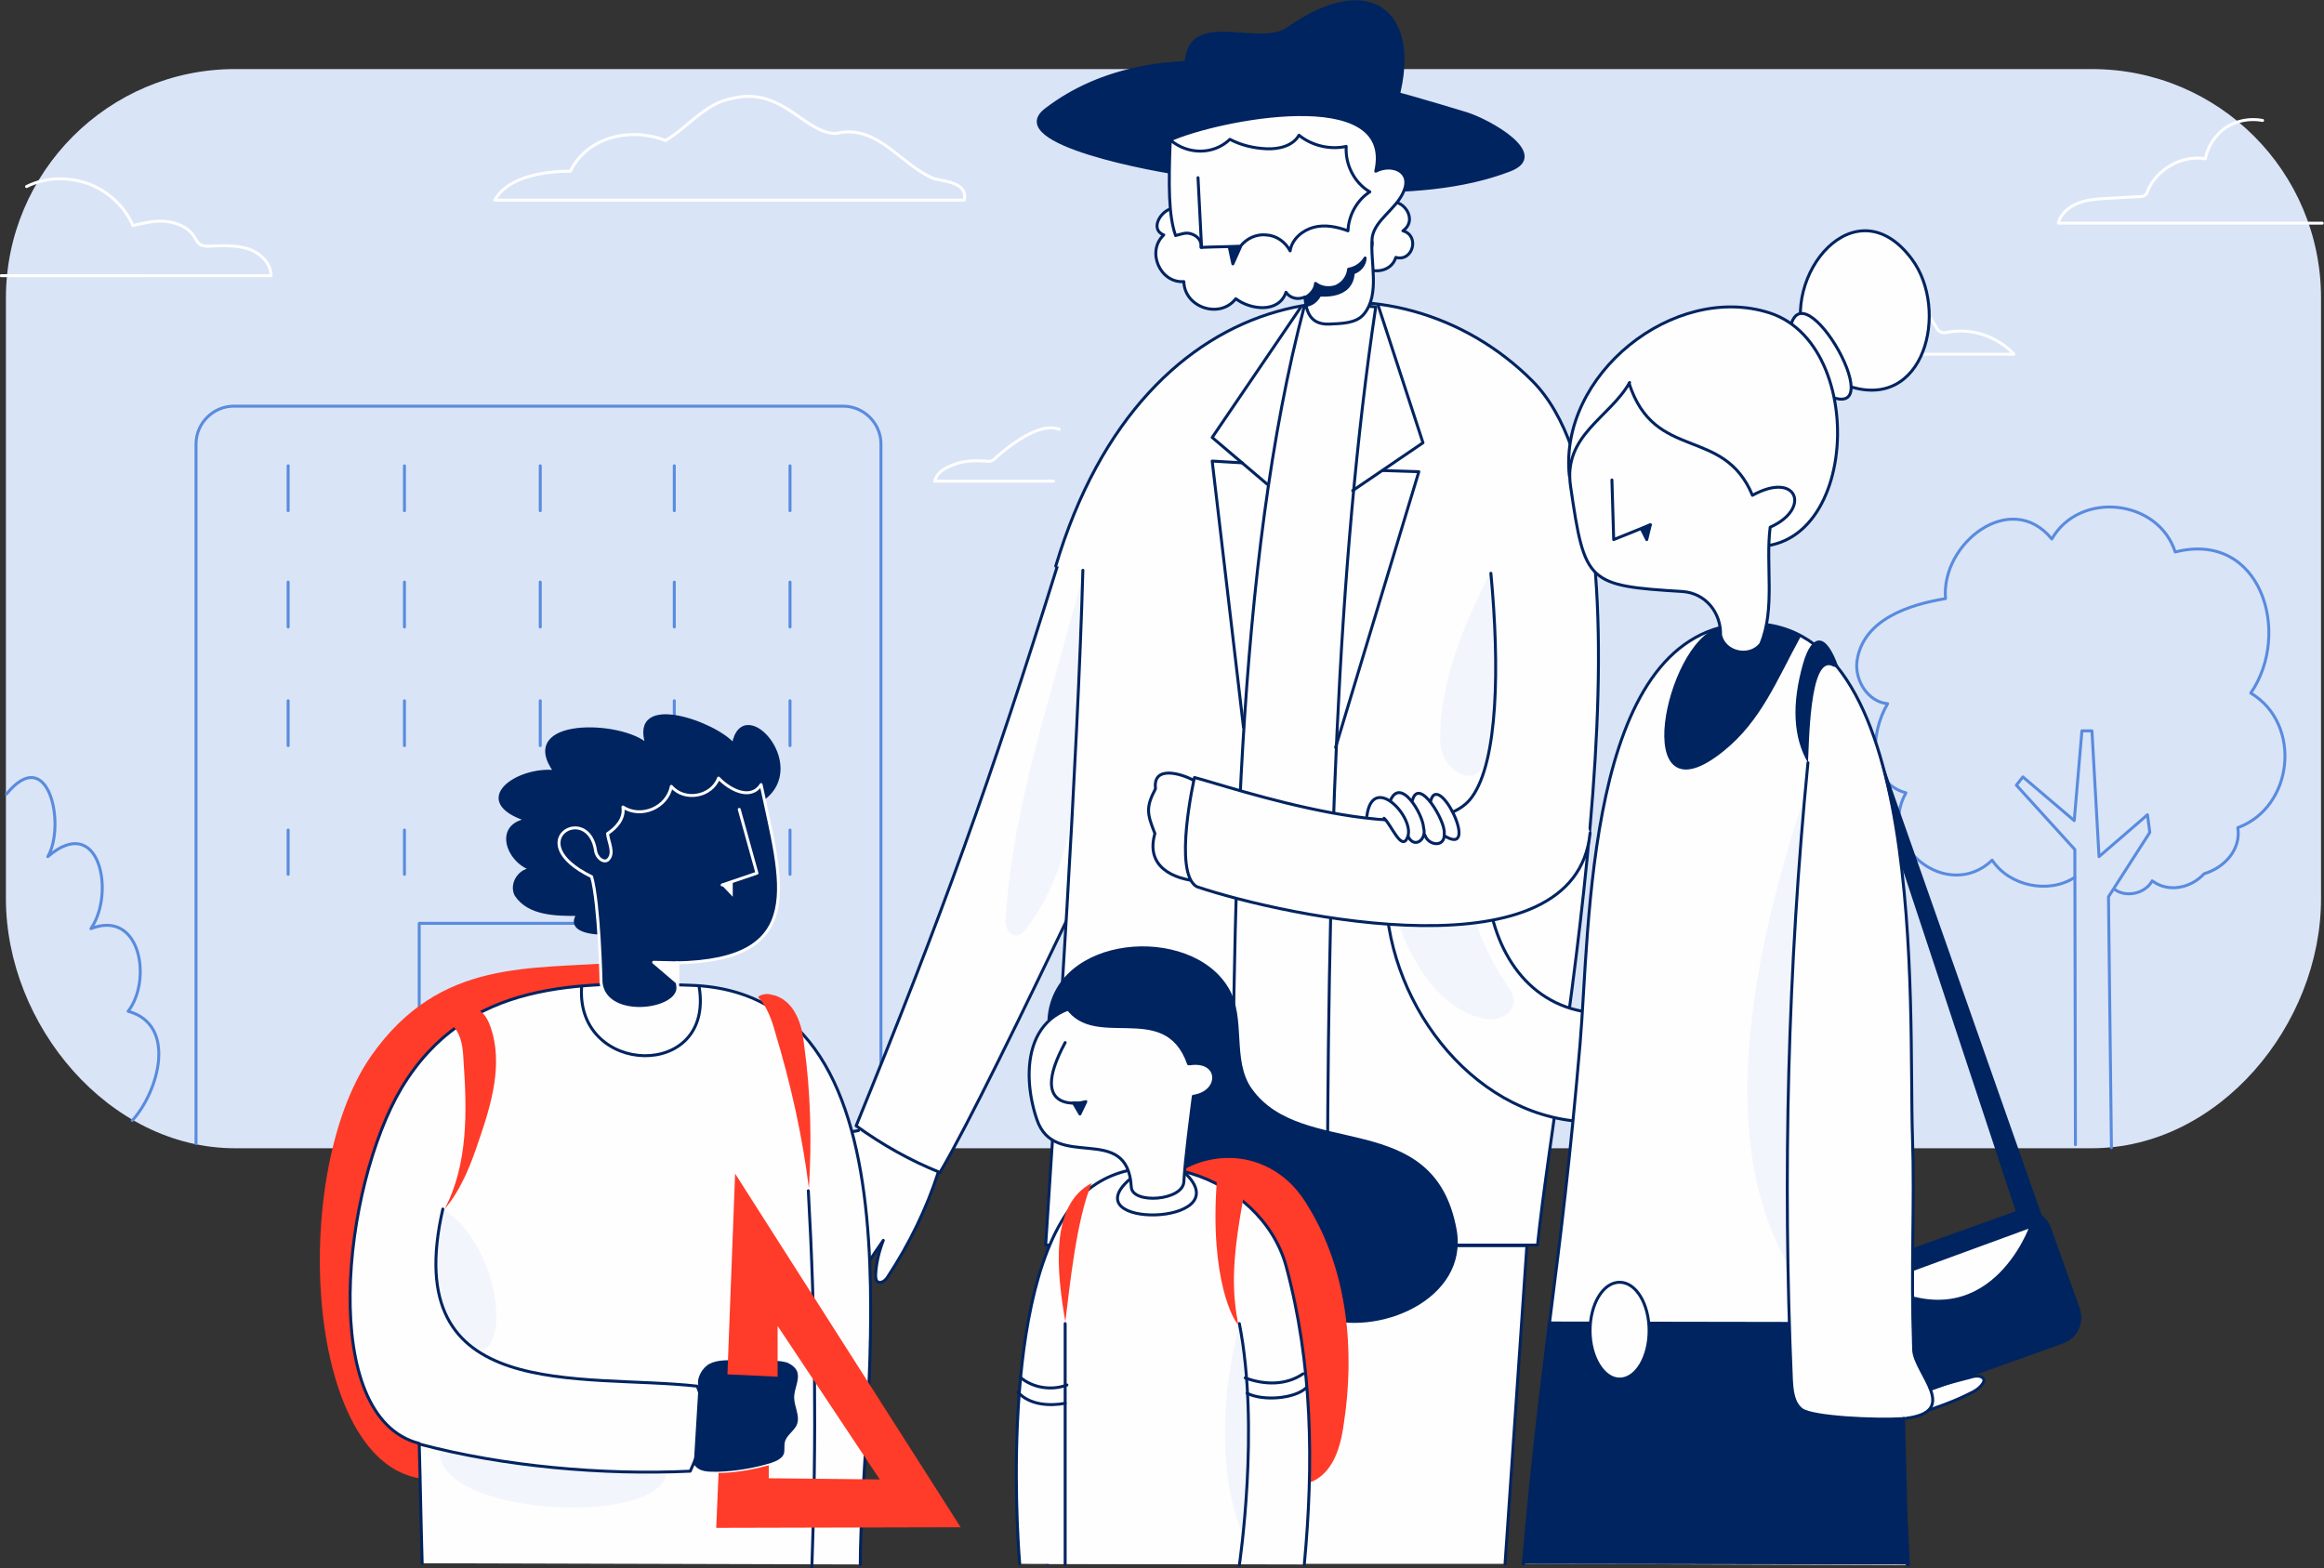 <?xml version="1.0" encoding="utf-8"?>
<!-- Generator: Adobe Illustrator 27.3.1, SVG Export Plug-In . SVG Version: 6.00 Build 0)  -->
<svg version="1.1" id="Layer_1" xmlns="http://www.w3.org/2000/svg" xmlns:xlink="http://www.w3.org/1999/xlink" x="0px" y="0px"
	 viewBox="0 0 393.6 265.6" style="enable-background:new 0 0 393.6 265.6;" xml:space="preserve">
<rect x="0" y="0" width="393.6" height="265.6" fill="#333333" stroke="none"/>
<style type="text/css">
	.st0{fill:#D9E4F7;}
	.st1{fill:none;stroke:#598BDE;stroke-width:0.5;stroke-linecap:round;stroke-linejoin:round;stroke-miterlimit:10;}
	.st2{fill:none;stroke:#FFFEFF;stroke-width:0.5;stroke-linecap:round;stroke-linejoin:round;stroke-miterlimit:10;}
	.st3{fill:#FFFEFF;}
	.st4{fill:none;stroke:#002460;stroke-width:0.5;stroke-linecap:round;stroke-linejoin:round;stroke-miterlimit:10;}
	.st5{fill:#F2F6FC;}
	.st6{fill:#FFFEFF;stroke:#002460;stroke-width:0.5;stroke-linecap:round;stroke-linejoin:round;stroke-miterlimit:10;}
	.st7{fill:#FFFEFF;stroke:#002460;stroke-width:0.5;stroke-miterlimit:10;}
	.st8{fill:#002460;stroke:#002460;stroke-width:0.5;stroke-linecap:round;stroke-linejoin:round;stroke-miterlimit:10;}
	.st9{fill:#002460;}
	.st10{fill:#FF3B29;}
	.st11{fill:none;stroke:#002460;stroke-width:0.5;stroke-miterlimit:10;}
	.st12{fill:#002460;stroke:#FFFEFF;stroke-width:0.5;stroke-linecap:round;stroke-linejoin:round;stroke-miterlimit:10;}
	.st13{fill:#FFFEFF;stroke:#FFFEFF;stroke-width:0.5;stroke-linecap:round;stroke-linejoin:round;stroke-miterlimit:10;}
</style>
<g>
	<g>
		<path class="st0" d="M39.8,11.7h314.5c21.4,0,38.8,17.3,38.8,38.8v101.7c0,21.4-17.3,42.3-38.8,42.3H39.8
			C18.4,194.5,1,173.6,1,152.2V50.5C1,29.1,18.4,11.7,39.8,11.7z"/>
		<path class="st1" d="M33.2,193.7V75.2c0-3.5,2.9-6.4,6.4-6.4h103.2c3.5,0,6.4,2.9,6.4,6.4v119.2"/>
		<path class="st1" d="M48.8,78.9v7.6"/>
		<path class="st1" d="M68.5,78.9v7.6"/>
		<path class="st1" d="M91.5,78.9v7.6"/>
		<path class="st1" d="M114.2,78.9v7.6"/>
		<path class="st1" d="M133.8,78.9v7.6"/>
		<path class="st1" d="M48.8,98.6v7.6"/>
		<path class="st1" d="M68.5,98.6v7.6"/>
		<path class="st1" d="M91.5,98.6v7.6"/>
		<path class="st1" d="M114.2,98.6v7.6"/>
		<path class="st1" d="M133.8,98.6v7.6"/>
		<path class="st1" d="M48.8,118.7v7.6"/>
		<path class="st1" d="M68.5,118.7v7.6"/>
		<path class="st1" d="M91.5,118.7v7.6"/>
		<path class="st1" d="M114.2,118.7v7.6"/>
		<path class="st1" d="M133.8,118.7v7.6"/>
		<path class="st1" d="M48.8,140.6v7.5"/>
		<path class="st1" d="M68.5,140.6v7.5"/>
		<path class="st1" d="M91.5,140.6v7.5"/>
		<path class="st1" d="M114.2,140.6v7.5"/>
		<path class="st1" d="M133.8,140.6v7.5"/>
		<path class="st1" d="M113.2,156.4H71v29.2h42.2L113.2,156.4L113.2,156.4z"/>
		<path class="st1" d="M1.1,134.5c7.1-8.7,10.1,5.2,7,10.6c8.7-7.5,11.5,6.1,7.3,12.2c8.4-3.3,10.4,8.7,6.3,14
			c8.4,2.3,5.1,13.7,0.7,18.5"/>
		<path class="st1" d="M351.5,193.9l-0.1-50l-9.9-10.9l1.1-1.4l8.7,7.4l1.3-15.2h1.7l1.2,21.3l7.3-6.3l0.9-0.8l0.4,3l-7,10.9
			l0.5,42.5"/>
		<path class="st1" d="M358.2,150.7c2,1.4,5.2,0.6,6.3-1.5c2.8,2.1,6.6,1.2,8.8-1.2c3.4-1,6.3-4.1,5.7-7.8
			c9.5-3.5,10.9-17.6,2.2-22.8c7-10.2,1.7-27.6-12.8-23.9c-2.9-9-16.2-10.4-20.9-2.2c-6.9-8.5-18.8,0.7-18,10.1
			c-6.1,1-14,3.5-15,10.6c-0.4,3.3,1.9,6.9,5.2,7.2c-2.9,4.8-3.5,13.3,3.1,15.1c-5.1,9,7.1,18.6,14.6,11.4c2.9,4.4,9.6,5.8,14,2.9"
			/>
		<path class="st2" d="M4.5,31.6c3.2-1.6,7-1.7,10.4-0.5c3.3,1.2,6.2,3.8,7.6,7.1c1.8-0.4,3.7-0.9,5.6-0.7s3.8,1,4.8,2.6
			c0.3,0.5,0.5,1,1,1.3c0.4,0.3,1,0.3,1.5,0.3c2.2-0.1,4.4-0.2,6.5,0.4c2.1,0.7,4,2.4,4,4.6H0.2"/>
		<path class="st2" d="M83.8,33.9h79.5c0.7-2.8-3-3.2-5-3.6c-5.7-2.2-9.6-9.4-16.7-7.7c-5.3,0.1-9.1-8.1-17.7-5.9
			c-4.5,0.8-7.4,4.9-11.2,7.1c-5.8-2.3-13.2-0.7-16.1,5.2C92.2,29,86,29.9,83.8,33.9z"/>
		<path class="st2" d="M178.4,81.5h-20.1c0.5-1.7,1.9-2.3,3.5-2.9s3.4-0.6,5.1-0.5c0.3,0,0.6,0.1,0.9,0c0.4-0.1,0.7-0.4,1-0.7
			c1.3-1.2,2.7-2.2,4.1-3.1c2-1.2,4.3-2.3,6.5-1.6"/>
		<path class="st2" d="M309.2,47.8c2.6-0.5,5.4,0.6,6.8,2.8c4.2-1.6,9.4,0.3,11.6,4.3c0.3,0.5,0.5,1,1,1.3s1.1,0.1,1.7,0
			c3.9-0.6,8.1,0.9,10.8,3.8h-35.6"/>
		<path class="st2" d="M383.2,20.4c-2.1-0.4-4.4,0-6.2,1.2c-1.8,1.2-3.1,3.2-3.5,5.3c-4-0.7-8.3,1.8-9.8,5.5
			c-0.1,0.3-0.2,0.6-0.5,0.7c-0.2,0.2-0.5,0.2-0.8,0.2c-1.8,0.1-3.6,0.2-5.5,0.3c-1.7,0.1-3.3,0.2-4.9,0.8s-3,1.8-3.4,3.4h44.7"/>
		<path class="st3" d="M145.4,191.5c-4.5,0.7-8.9,2.2-12.8,4.5c-0.6,0.3-1.3,1-1,1.6c0.2,0.5,0.9,0.6,1.5,0.6
			c2.6-0.1,5.2-0.1,7.9-0.2c-2.5,3.6-4.5,7.5-6,11.6c-0.2,0.5-0.3,1.1,0.1,1.4c0.4,0.3,1-0.1,1.4-0.5c2-2,3.8-4.3,5.4-6.7
			c-1.6,3-3,6.1-4,9.3c-0.4,1.4-1.3,3.9-0.5,4.4c0.6,0.3,1.1-0.5,1.5-1c2.2-3.2,4.3-6.3,6.5-9.5c-2.1,3.9-4.8,12.3-3.6,12.8
			c1,0.4,2-1,2.6-1.9c1.7-2.6,3.4-5.2,5.2-7.8c-0.7,1.8-1.2,3.8-1.3,5.8c0,0.4,0,0.9,0.3,1.2c0.6,0.4,1.4-0.2,1.8-0.9
			c3.6-5.5,6.5-11.4,8.5-17.6"/>
		<path class="st4" d="M145.4,191.5c-4.5,0.7-8.9,2.2-12.8,4.5c-0.6,0.3-1.3,1-1,1.6c0.2,0.5,0.9,0.6,1.5,0.6
			c2.6-0.1,5.2-0.1,7.9-0.2c-2.5,3.6-4.5,7.5-6,11.6c-0.2,0.5-0.3,1.1,0.1,1.4c0.4,0.3,1-0.1,1.4-0.5c2-2,3.8-4.3,5.4-6.7
			c-1.6,3-3,6.1-4,9.3c-0.4,1.4-1.3,3.9-0.5,4.4c0.6,0.3,1.1-0.5,1.5-1c2.2-3.2,4.3-6.3,6.5-9.5c-2.1,3.9-4.8,12.3-3.6,12.8
			c1,0.4,2-1,2.6-1.9c1.7-2.6,3.4-5.2,5.2-7.8c-0.7,1.8-1.2,3.8-1.3,5.8c0,0.4,0,0.9,0.3,1.2c0.6,0.4,1.4-0.2,1.8-0.9
			c3.6-5.5,6.5-11.4,8.5-17.6"/>
		<path class="st3" d="M179.2,95.5c-11.5,37-19.6,59.4-34.2,95.2c4.4,3.2,9.2,5.9,14.2,7.9c9.1-15.4,38.7-79.1,46-95.4"/>
		<path class="st4" d="M179.2,95.5c-11.5,37-19.6,59.4-34.2,95.2c4.4,3.2,9.2,5.9,14.2,7.9c9.1-15.4,38.7-79.1,46-95.4"/>
		<path class="st5" d="M183.4,97.3c-4.9,19.2-11.8,38.4-13.1,58.2c-0.3,2.3,1.7,4.2,3.4,2C186.4,141,181.2,117.3,183.4,97.3z"/>
		<path class="st3" d="M183.4,96.6c-0.9,32.3-4.2,82.1-6.3,114.3h83.3c3.3-32.1,22-123.5-0.9-146.4c-22.8-22.8-65.7-18.9-80.7,31.4"
			/>
		<path class="st4" d="M183.4,96.6c-0.9,32.3-4.2,82.1-6.3,114.3h83.3c3.3-32.1,22-123.5-0.9-146.4c-22.8-22.8-65.7-18.9-80.7,31.4"
			/>
		<path class="st6" d="M220.9,51.9c-11.5,43.6-12.2,101.7-12.2,159.1h16.1c0-63.3,1.6-114.8,8.2-159
			C228.4,51.4,223.9,51.5,220.9,51.9z"/>
		<path class="st4" d="M220.4,51.9l-15.1,22.2l9.3,7.9"/>
		<path class="st4" d="M210.4,78.4l-5.1-0.3l5.3,45.1"/>
		<path class="st4" d="M202.2,132.2c-2.2-1.2-7-2.6-6.5,1.4c-1.7,3.2-1.4,4.3-0.1,7.6c-1.6,5.5,2.9,7.8,7.8,8.1"/>
		<path class="st4" d="M233.4,51.7L241,75l-11.9,8.1"/>
		<path class="st4" d="M234.2,79.7l6.1,0.2l-14.1,46.7"/>
		<path class="st3" d="M177.4,264.9l1.5-53.9h79.7l-3.7,53.9"/>
		<path class="st4" d="M177.4,264.9l1.5-53.9h79.7l-3.7,53.9"/>
		<path class="st5" d="M252.4,97c-4.6,9-8.6,18.5-8.5,28.6c0,4.7,6.1,8.5,7.6,3.4C254.4,118.9,253.7,107.6,252.4,97z"/>
		<path class="st7" d="M234.8,153.6c1.5,18.9,17,37.7,37.1,36.4c0.5-6.1,1-12.3,1.5-18.4c-12.2,0.8-19.2-7.8-21.1-18.2
			C246.7,152.1,240.4,152.7,234.8,153.6z"/>
		<path class="st5" d="M236.9,156.6c4.4,0.3,8.8,0.2,13.2-0.1c1.3,4.2,3.5,7.9,5.9,11.5c1.5,3-1.5,5.1-4.4,4.6
			C244.2,171.3,239.2,163.3,236.9,156.6z"/>
		<path class="st3" d="M269.3,141.1c-2.4,24.6-51.4,14.2-66.6,9.1c-4.1-2.3-0.4-18.5-0.4-18.5c5.6,1.4,39.9,13.3,47,3.3
			c4.4-6.1,4.7-22,3.2-37.9"/>
		<path class="st4" d="M269.3,141.1c-2.4,24.6-51.4,14.2-66.6,9.1c-4.1-2.3-0.4-18.5-0.4-18.5c5.6,1.4,39.9,13.3,47,3.3
			c4.4-6.1,4.7-22,3.2-37.9"/>
		<path class="st8" d="M200.4,29.5c-4-0.5-30.6-5.2-23.3-10.9c19.1-14.7,48.3-6.3,71.1,0.6c4,1.2,14.3,7,7.5,9.6
			C239.9,34.9,217.4,31.7,200.4,29.5z"/>
		<path class="st9" d="M200.9,10.3c0.9-8.6,12.4-2,17.3-5.5c14.3-10.1,23-2.2,18,13.5"/>
		<path class="st4" d="M200.9,10.3c0.9-8.6,12.4-2,17.3-5.5c14.3-10.1,23-2.2,18,13.5"/>
		<path class="st6" d="M224.8,205.1h-16.1v5.9h16.1V205.1z"/>
		<path class="st6" d="M234.7,34.3c2.9-1,5.6,2.9,2.9,4.8c2.9,0.8,1.7,5.3-1.2,4.5c-1,3.3-6.2,2.9-6.7-0.5
			C223.4,40.9,229.8,31.2,234.7,34.3z"/>
		<path class="st6" d="M220.2,205.1H213v5.9h7.2V205.1z"/>
		<path class="st3" d="M198.2,35.4c-1.8,0.6-3.4,3.5-1.1,4.4c-3,2.8-0.6,8.2,3.4,7.9c0.1,4.4,6.1,6.4,8.8,2.9
			c2.5,1.9,7.3,2.5,8.5-1.1c1.3,1.9,4.4,1.1,4.7-1.2c2.9,2.3,6.3-1.5,5.5-4.6c2,1.1,4.5-0.5,4.4-2.7"/>
		<path class="st4" d="M198.2,35.4c-1.8,0.6-3.4,3.5-1.1,4.4c-3,2.8-0.6,8.2,3.4,7.9c0.1,4.4,6.1,6.4,8.8,2.9
			c2.5,1.9,7.3,2.5,8.5-1.1c1.3,1.9,4.4,1.1,4.7-1.2c2.9,2.3,6.3-1.5,5.5-4.6c2,1.1,4.5-0.5,4.4-2.7"/>
		<path class="st3" d="M198.2,23.7c2.9,2.5,7.3,2.6,10.1-0.1c1.9,1,4,1.5,6.2,1.6c2.1,0.1,4.5-0.5,5.5-2.3c2.2,1.8,5.3,2.5,8,1.9
			c-0.2,3.1,1.4,6.2,4,7.7c-2.2,1.4-3.6,4-3.7,6.6c-1.9-0.7-3.9-1.1-5.8-0.6s-3.7,2-4,4c-0.8-1.5-2.3-2.6-4-2.7
			c-1.7-0.2-3.4,0.6-4.4,1.9c-2.2,0.1-4.3,0.1-6.5,0.2c-0.1,0-0.1,0-0.2,0c0-0.1,0-0.1,0-0.2c0.1-1-0.7-1.8-1.7-2.1
			c-0.9-0.3-1.7,0.1-2.6,0.3C197.9,36.5,197.9,31.4,198.2,23.7c7.7-3.5,38.2-9.7,34.8,5.3c2.7-1.4,6.3,0,4.7,3.5
			c-1.3,3-4.8,4.7-5.3,7.7c-0.4,4.2,1.4,9.6-1.4,13c-1.3,1.6-3.8,1.6-5.9,1.7c-3.2,0.1-3.9-2.1-4.1-4.6"/>
		<path class="st4" d="M198.2,23.7c2.9,2.5,7.3,2.6,10.1-0.1c1.9,1,4,1.5,6.2,1.6c2.1,0.1,4.5-0.5,5.5-2.3c2.2,1.8,5.3,2.5,8,1.9
			c-0.2,3.1,1.4,6.2,4,7.7c-2.2,1.4-3.6,4-3.7,6.6c-1.9-0.7-3.9-1.1-5.8-0.6s-3.7,2-4,4c-0.8-1.5-2.3-2.6-4-2.7
			c-1.7-0.2-3.4,0.6-4.4,1.9c-2.2,0.1-4.3,0.1-6.5,0.2c-0.1,0-0.1,0-0.2,0c0-0.1,0-0.1,0-0.2c0.1-1-0.7-1.8-1.7-2.1
			c-0.9-0.3-1.7,0.1-2.6,0.3C197.9,36.5,197.9,31.4,198.2,23.7z M198.2,23.7c7.7-3.5,38.2-9.7,34.8,5.3c2.7-1.4,6.3,0,4.7,3.5
			c-1.3,3-4.8,4.7-5.3,7.7c-0.4,4.2,1.4,9.6-1.4,13c-1.3,1.6-3.8,1.6-5.9,1.7c-3.2,0.1-3.9-2.1-4.1-4.6"/>
		<path class="st8" d="M221.2,50.3c0,0,1.5-0.8,1.6-2.3c1,0.8,2.4,0.9,3.5,0.5c1.1-0.5,2-1.6,2.1-2.9c1.2-0.2,2.2-0.9,2.8-1.9
			c0,1.1-0.9,2.2-2,2.5c-0.3,4.5-5.6,3.7-5.7,3.8c-0.5,1-1.4,1.6-2.2,1.7C221.4,51.7,221.2,50.3,221.2,50.3z"/>
		<path class="st9" d="M177.4,172.7c0.9-14.5,24.3-16.3,30.7-5.3c3,5.1,0.5,12.2,3.9,17c8.6,12.1,30.9,2.9,34.7,23.9
			c2.1,11.8-13.4,18.4-23.3,14.8c-8.7-4.3-21.2-8.7-24-17.3c-2-12.4-3.3-26.7-15-29.7C181.9,175.4,179.2,175,177.4,172.7z"/>
		<path class="st4" d="M202.9,30.1l0.6,11.8"/>
		<path class="st8" d="M208.2,41.9l0.6,2.8l1.3-2.9L208.2,41.9z"/>
		<path class="st10" d="M199.4,198.8c2.9-2,6.5-2.9,10-2.6c3.5,0.3,6.8,1.9,9.3,4.4c1.2,1.2,2.2,2.6,3,4c6.5,10.7,7.8,24.1,5.9,36.5
			c-0.4,2.9-1.1,5.9-3,8.1c-1,1.1-2.3,2-3.8,2.1c-0.4,0-0.8,0-1.1-0.2c-0.4-0.2-0.6-0.6-0.8-1c-0.6-1.2-1.1-2.3-1.6-3.6"/>
		<path class="st3" d="M242.2,136.2c1-6.7,8.9,9.5,2.3,5.3L242.2,136.2z"/>
		<path class="st4" d="M242.2,136.2c1-6.7,8.9,9.5,2.3,5.3"/>
		<path class="st3" d="M172.7,264.9c0,0-3.9-43.9,8.7-60.4c10.1-13.2,32.2-5.3,36.4,9.9c4.5,16.6,4.7,33.6,3.1,50.6"/>
		<path class="st4" d="M172.7,264.9c0,0-3.9-43.9,8.7-60.4c10.1-13.2,32.2-5.3,36.4,9.9c4.5,16.6,4.7,33.6,3.1,50.6"/>
		<path class="st3" d="M239.2,135.6c1.1-4.2,5.7,3.6,5.4,5.6c0.2,2.4-2.7,2.1-3.3,0.2"/>
		<path class="st4" d="M239.2,135.6c1.1-4.2,5.7,3.6,5.4,5.6c0.2,2.4-2.7,2.1-3.3,0.2"/>
		<path class="st3" d="M235.4,135.8c1.7-4.5,5.6,2.1,5.7,4.4c0.6,2.1-1.7,3.7-2.7,1.3"/>
		<path class="st4" d="M235.4,135.8c1.7-4.5,5.6,2.1,5.7,4.4c0.6,2.1-1.7,3.7-2.7,1.3"/>
		<path class="st3" d="M234.4,138.6c1.2,1,3,5.8,4,3.2c1.3-3.3-5.9-11-6.9-3.6"/>
		<path class="st4" d="M234.4,138.6c1.2,1,3,5.8,4,3.2c1.3-3.3-5.9-11-6.9-3.6"/>
		<path class="st6" d="M187.7,170.2c-14.4-1.1-14.8,11.5-12.1,19.4c3,9,15.4,0.3,16,11.5c0.2,2.9,8.7,2.3,8.9-0.9
			c0.2-3.8,1.2-11.3,1.6-14.5c4.8-0.7,4.6-6.3-0.6-5.5C201.9,171.7,196.9,170.9,187.7,170.2z"/>
		<path class="st4" d="M180.4,176.6c-6.7,12.4,3.2,10.1,3.2,10.1"/>
		<path class="st8" d="M181.8,186.8c0,0,1.2,0.2,2.1-0.2l-1,2.1L181.8,186.8z"/>
		<path class="st5" d="M209.9,224.5c2,11.7,2.1,23.7,0.5,35.4C206.2,249.6,206.9,235.4,209.9,224.5z"/>
		<path class="st4" d="M180.4,224.2V265"/>
		<path class="st4" d="M209.9,224.2c3.5,17.6,0,40.9,0,40.9"/>
		<path class="st10" d="M180.4,224.1c0.8-6.4,1.9-17.5,4.5-23.7c-7.1,3.7-6,14.8-4.4,23.9C180.4,224.2,180.4,224.1,180.4,224.1z"/>
		<path class="st10" d="M209.7,224.3c-0.6-0.2-4.9-7.5-3.6-24.4c0.1-1.5,4.7,1.6,4.5,3C208.4,214.5,208.8,219.4,209.7,224.3z"/>
		<path class="st8" d="M180.2,169.8c4.5,8.6,17.1-1.1,21.1,10.4c2.6-0.9,3.1-5.2,2.9-7.6C202.2,164.4,185.9,166.4,180.2,169.8z"/>
		<path class="st4" d="M172.8,233.3c2.1,1.8,5.3,2.3,7.9,1.3"/>
		<path class="st4" d="M172.4,235.8c1.9,2.2,5.4,2.4,8,1.9h-0.1"/>
		<path class="st4" d="M210.9,233.4c3.2,1.2,6.9,1.3,9.8-0.7"/>
		<path class="st4" d="M211.2,236c2.8,1.4,8.1,0.9,10-0.9"/>
		<path class="st3" d="M325.3,239.3c2.8-0.9,5.6-1.9,8.2-3.2c0.9-0.4,1.9-1,2.4-1.9c0.1-0.2,0.1-0.3,0.1-0.5s-0.3-0.4-0.5-0.5
			c-0.6-0.2-1.2-0.1-1.8,0.1c-2.7,0.7-5.4,1.4-8,2.3"/>
		<path class="st4" d="M325.3,239.3c2.8-0.9,5.6-1.9,8.2-3.2c0.9-0.4,1.9-1,2.4-1.9c0.1-0.2,0.1-0.3,0.1-0.5s-0.3-0.4-0.5-0.5
			c-0.6-0.2-1.2-0.1-1.8,0.1c-2.7,0.7-5.4,1.4-8,2.3"/>
		<path class="st8" d="M321.2,232.8l-4.9-13.7c-0.8-2.3,0.4-4.8,2.6-5.6l22.6-8.1c2.3-0.8,4.8,0.4,5.6,2.6l4.9,13.7
			c0.8,2.3-0.4,4.8-2.6,5.6l-22.6,8.1C324.5,236.3,322,235.1,321.2,232.8z"/>
		<path class="st6" d="M344,207.7c0,0-7.1,20.3-26.2,9.6L344,207.7z"/>
		<path class="st4" d="M191.4,199.7c-9.9,8.5,18.3,8,9.5-0.8"/>
		<path class="st3" d="M258,264.9c3.2-37.2,6.2-48.5,9.6-88c1.7-19.6,0.9-69,27.2-71.2c32-2.6,28.4,65.3,29.1,86.8
			c0.4,11.8-0.3,21.2,0.2,36.1c0.1,4,8.3,10.7-1.8,11.7c-0.1,17.1,0.2,7.3,0.9,24.8"/>
		<path class="st4" d="M258,264.9c3.2-37.2,6.2-48.5,9.6-88c1.7-19.6,0.9-69,27.2-71.2c32-2.6,28.4,65.3,29.1,86.8
			c0.4,11.8-0.3,21.2,0.2,36.1c0.1,4,8.3,10.7-1.8,11.7c-0.1,17.1,0.2,7.3,0.9,24.8"/>
		<path class="st5" d="M305.8,134.3c-1.7,28.1-4.2,51.4-3,79.8C289.8,191.8,297.8,158.2,305.8,134.3z"/>
		<path class="st8" d="M291.2,106.5c-8.9,2.5-15.2,33.3,0.6,20.5c6.3-5.1,8.9-11.9,12.9-19.2C298.3,104.4,291.2,106.5,291.2,106.5z"
			/>
		<path class="st7" d="M305.8,58.3c-4.4-11.7,8.5-27.2,18-14.4c6.4,8.6,2.2,26.1-11,21.4C309.5,64.5,306.5,61.9,305.8,58.3z"/>
		<path class="st6" d="M303,57.4c0.7-15.1,18.1,14.8,6.6,9.6C306.2,64.6,303,60.9,303,57.4z"/>
		<path class="st3" d="M265.8,80.7c-1.9-17.2,17.7-32.9,33.9-27.7c18,5.8,14.6,47-8.1,38.4"/>
		<path class="st11" d="M265.8,80.7c-1.9-17.2,17.7-32.9,33.9-27.7c18,5.8,14.6,47-8.1,38.4"/>
		<path class="st6" d="M276,64.8c-3.4,6-11.3,8.9-10,17.6c2.4,16.4,2.8,16.8,19,17.8c3.9,0.3,6.5,3.6,6.4,7.4c0.7,3,4.9,3.9,6.8,1.5
			c2.5-6,0.8-13.4,1.6-19.8c7-3.1,4.6-9.6-3-5.4c-4.9-11.8-16.6-5.6-20.9-19C276,64.8,276,64.8,276,64.8z"/>
		<path class="st4" d="M273,81.3l0.3,10.1l6.2-2.5"/>
		<path class="st8" d="M278,89.6l1.5-0.7l-0.6,2.5L278,89.6z"/>
		<path class="st9" d="M258,264.9l4.4-40.8l59.6,0.1l1,40.8"/>
		<path class="st4" d="M258,264.9l4.4-40.8l59.6,0.1l1,40.8"/>
		<path class="st6" d="M274.3,233.6c2.8,0,5-3.7,5-8.2s-2.2-8.2-5-8.2s-5,3.7-5,8.2C269.3,229.9,271.6,233.6,274.3,233.6z"/>
		<path class="st10" d="M105.2,163c-15.4,1.3-30.6-0.8-42.3,15.8c-14.6,20.8-11,74,11.6,71.7s41.5-49,41.5-49"/>
		<path class="st3" d="M306.2,129.2c-3.4,34.7-4.3,69.7-2.8,104.5c0.1,1.9,0.3,4,1.8,5.1c1.9,1.3,12.4,1.8,17.1,1.5"/>
		<path class="st4" d="M306.2,129.2c-3.4,34.7-4.3,69.7-2.8,104.5c0.1,1.9,0.3,4,1.8,5.1c1.9,1.3,12.4,1.8,17.1,1.5"/>
		<path class="st3" d="M319.2,223.1l3,16.9h0.6l0.1-16.9H319.2z"/>
		<path class="st3" d="M71.5,264.8c-0.2-6.8-0.3-13.5-0.5-20.3c-17.2-4.4-13-43.4-3-60.2c11-18.3,29.9-18.1,49.1-17.4
			c41,1.5,28.6,70.3,28.6,98.1"/>
		<path class="st4" d="M71.5,264.8c-0.2-6.8-0.3-13.5-0.5-20.3c-17.2-4.4-13-43.4-3-60.2c11-18.3,29.9-18.1,49.1-17.4
			c41,1.5,28.6,70.3,28.6,98.1"/>
		<path class="st8" d="M128.2,136c9.7-5.3-2.3-19-4-9.9c-3-3.6-17.6-8.9-14.6,0.1c-4.3-4-22.1-4.5-15.6,4.5c-6.4-0.7-14.6,5-4.7,8.2
			c-5.7,0.9-3.2,7.3,1,8.4c-2.2-0.2-3.9,2.4-2.9,4.3c2.2,3.3,6.8,3.3,10.5,3.3c-2.3,3.3,4.6,3.5,6.6,2.9
			C112.5,155.5,123.2,142.5,128.2,136z"/>
		<path class="st9" d="M317.2,124.5l29.1,82.8l-4.4-0.6L322,146.5C320.3,133.9,317.2,124.5,317.2,124.5z"/>
		<path class="st9" d="M310.5,112.9c-4.1-2.3-4.1,13.6-4.3,16.3c-2.5-4.3-2.8-9.9-0.8-16.9c1.5-5.1,3.9-5.3,6,0.8
			C311.3,113.1,311.2,113.1,310.5,112.9z"/>
		<path class="st4" d="M136.9,201.7c1.2,21.2,1.4,42.4,0.6,63.7v-0.1"/>
		<path class="st5" d="M75.2,204.9c-1.4,6.8-3.2,18.3,5.7,23.5c2,1.2,3.2-2.7,3.2-5C84.2,217.3,81,208.6,75.2,204.9z"/>
		<path class="st12" d="M100.2,148.5c1.3,4.6,1.6,18,1.6,18c0.8,6.5,13.5,4.8,13,0.6c0,0-0.4-2.6-0.3-4
			c22.6-0.4,17.9-13.6,14.4-30.2c-1.8,2.8-5.4,0.8-7.2-1.1c-1.2,3.2-5.8,4-8,1.4c-0.7,3.6-5.1,5.5-8.2,3.5c0.3,2-1.1,3.5-2.6,4.5
			c0.1,1.4,1.3,3.4,0,4.5c-0.8,0.5-1.8-0.5-2-1.4C99.8,135.7,87.9,142.5,100.2,148.5z"/>
		<path class="st2" d="M125.2,137.1l3,10.8l-5.9,2"/>
		<path class="st5" d="M74.5,245.6c12.6,2.4,25.4,3.8,38.3,4.3C110.7,258.7,73.5,256.6,74.5,245.6z"/>
		<path class="st4" d="M71,244.6c14.2,3.8,31.2,5.3,45.9,4.6c2.8-6.1,2.9-10,1.2-14.4c-19.7-2.2-50.7,3.2-43.1-30"/>
		<path class="st9" d="M117.5,248c0.9,1.4,2.5,1.3,4.1,1.3c3-0.1,6.1-0.6,9-1.5c0.9-0.3,2-0.8,2.2-1.7c0.1-0.6,0-1.1,0.1-1.7
			c0.2-1.3,1.7-2,2.1-3.2c0.5-1.4-0.5-3-0.5-4.5s1-3,0.5-4.4c-0.3-0.7-1-1.2-1.7-1.5c-0.7-0.2-1.5-0.3-2.2-0.3
			c-2.3,0-4.6-0.1-6.9-0.1c-1.4,0-2.8,0-4,0.6s-2.3,2.4-1.9,3.8"/>
		<path class="st10" d="M123.2,232.8l8.5,0.4v-8.6l17.3,26l-18.8-0.2v-2.2c-5,1.4-8.5,1.3-8.5,1.3l-0.4,9.3l41.4-0.1l-38.2-59.9
			L123.2,232.8z"/>
		<path class="st3" d="M122.2,149.9l1.9,2v-2.6L122.2,149.9z"/>
		<path class="st13" d="M110.7,163l4.1,3.5v-3.4L110.7,163z"/>
		<path class="st4" d="M98.5,167.3c-0.9,15,22.6,15.8,19.9-0.2"/>
		<path class="st10" d="M76.9,174c1.3,1.5,1.5,3.6,1.6,5.6c0.6,8.6,0.8,17.6-3.2,25.2c2.9-3.4,4.5-7.7,5.9-11.9
			c2.1-6.1,4-12.8,1.9-18.9c-0.4-1.1-0.9-2.2-1.9-2.8s-2.5-0.5-3.3,0.3C77,172.2,76.5,173.6,76.9,174z"/>
		<path class="st10" d="M128.4,168.9c1.5,1.6,2.3,3.8,2.9,6c2.6,8.6,4.6,17.5,5.7,26.4c0.5-8.1,0.3-16.2-0.8-24.2
			c-0.2-1.8-0.5-3.6-1.4-5.3c-0.8-1.6-2.3-3-4.1-3.3C129.8,168.2,128.7,168.5,128.4,168.9z"/>
	</g>
</g>
</svg>
